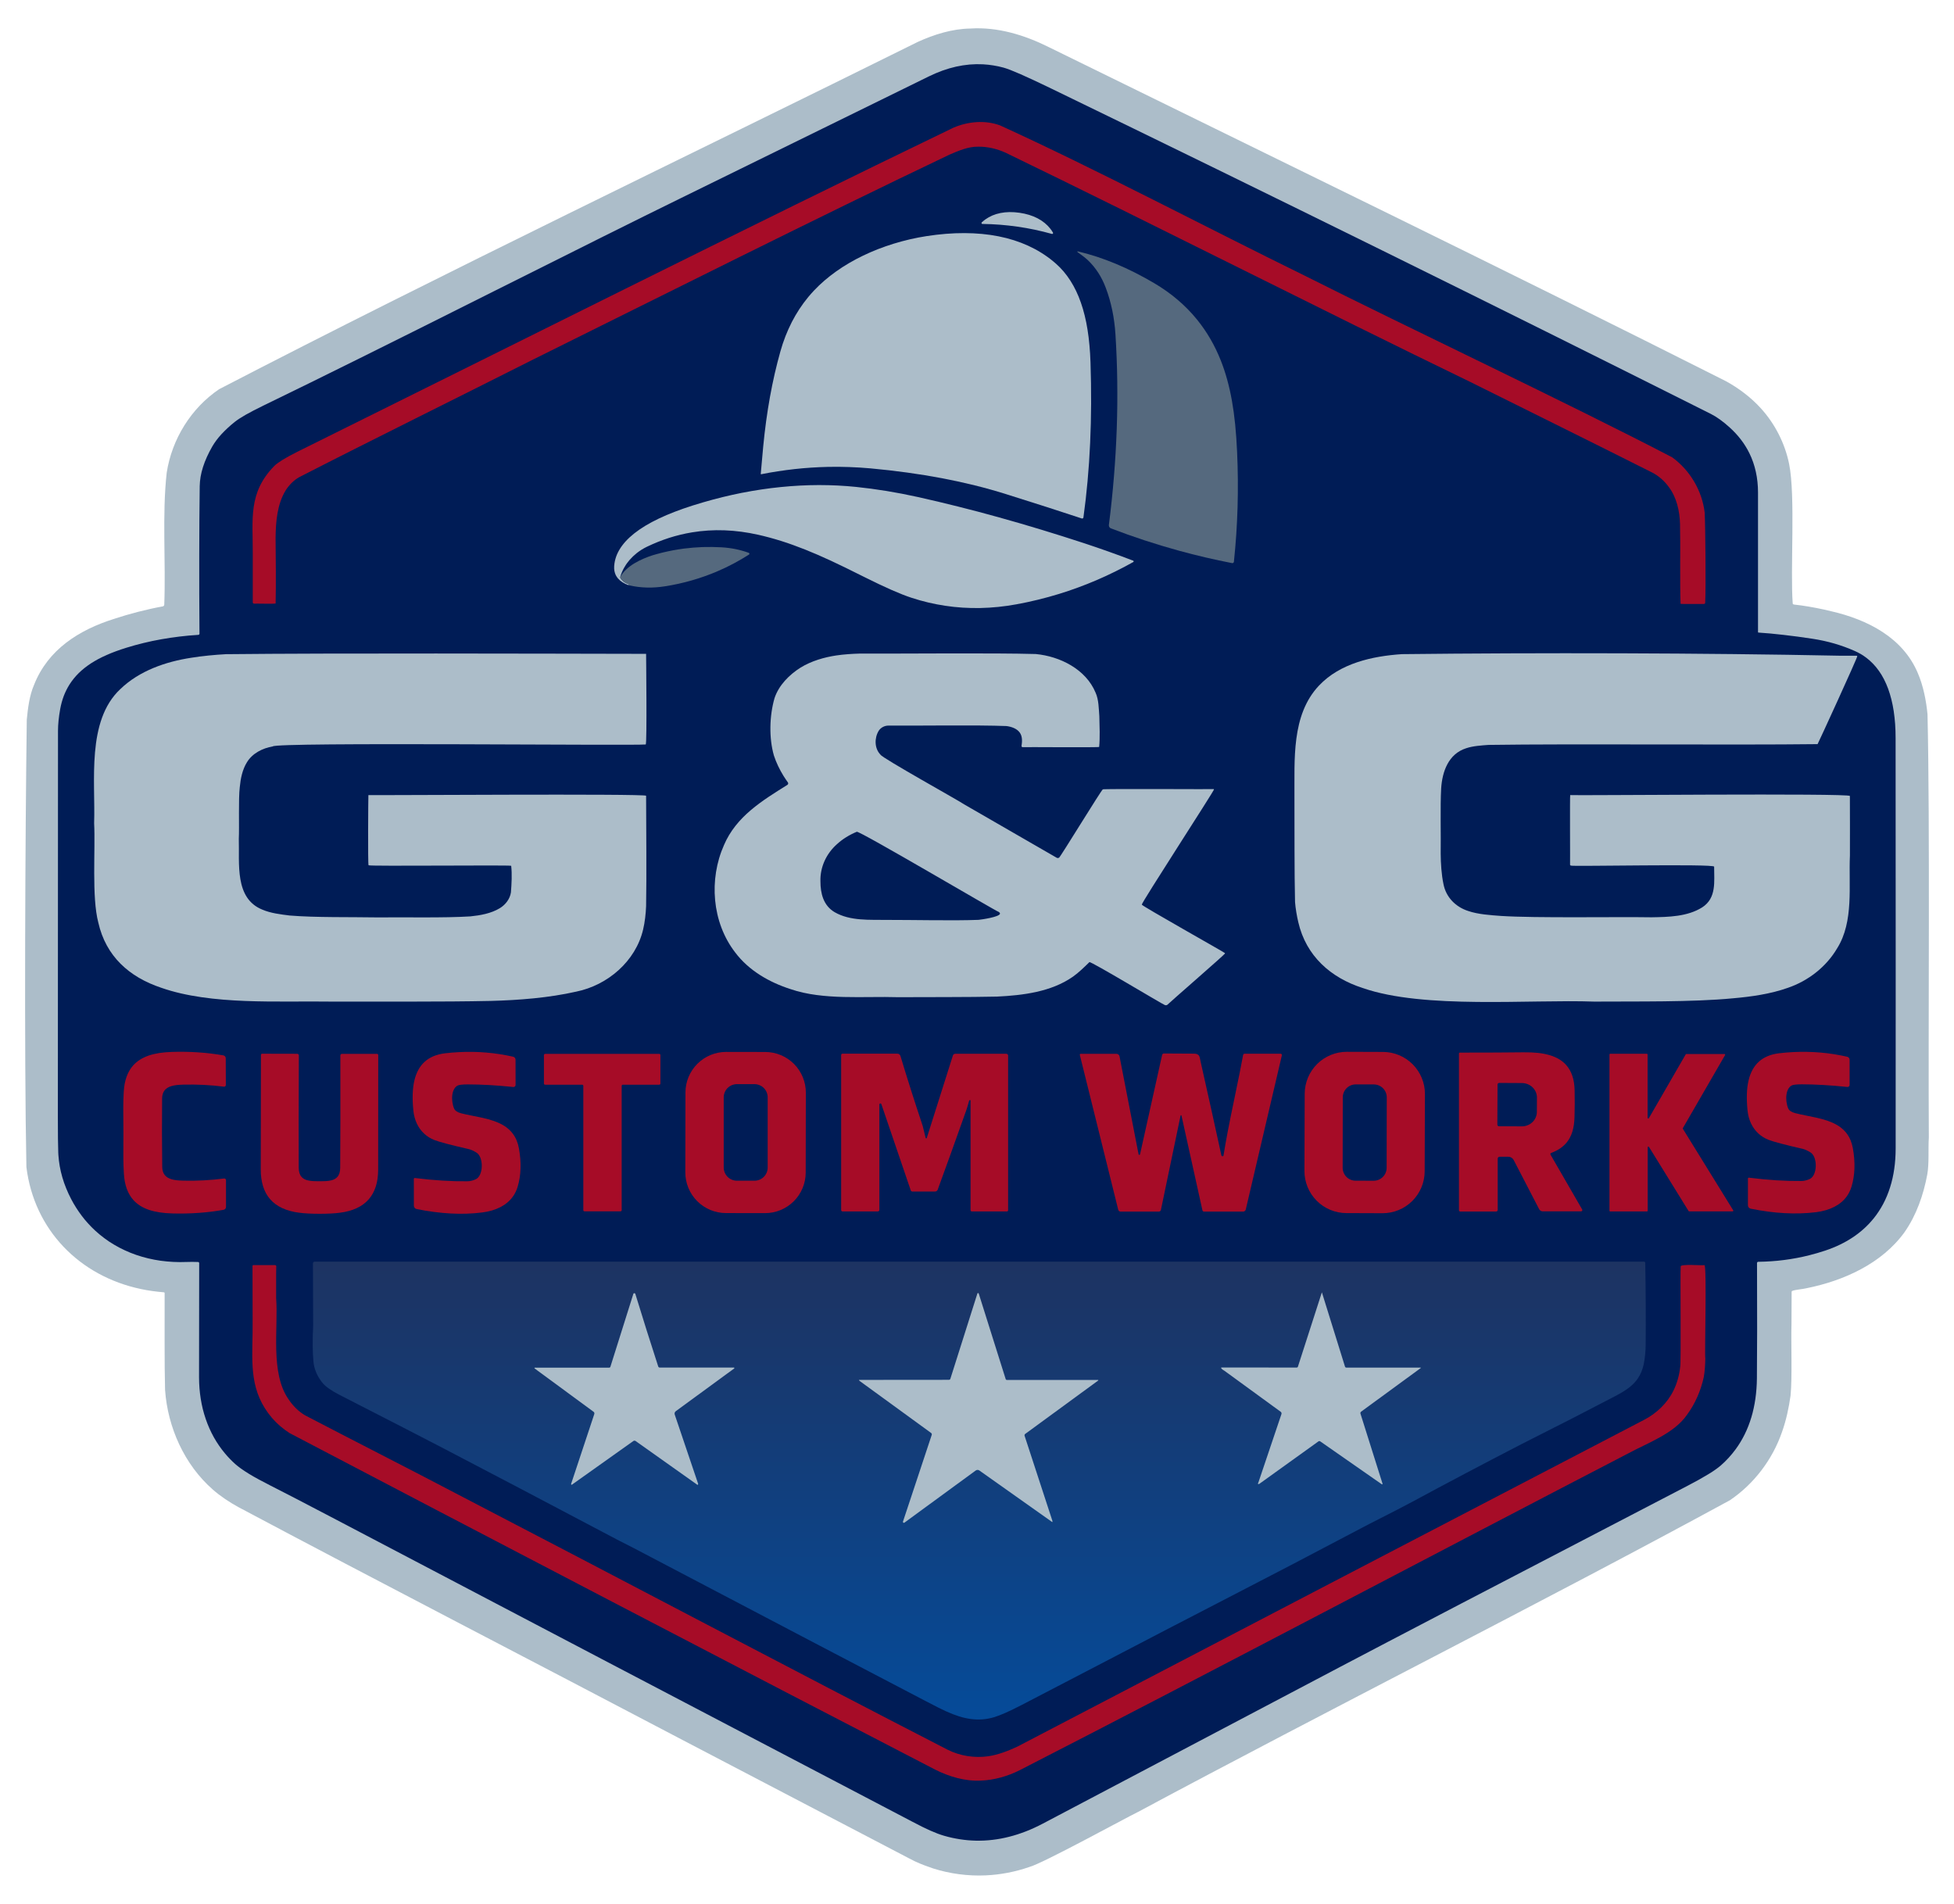 <svg viewBox="0 0 1026.374 1000" xmlns:xlink="http://www.w3.org/1999/xlink" version="1.1" xmlns="http://www.w3.org/2000/svg" id="Layer_1">
  
  <defs>
    <style>
      .st0 {
        fill: #acbdc9;
      }

      .st1 {
        fill: #55697e;
      }

      .st2 {
        fill: none;
      }

      .st3 {
        fill: #a60c27;
      }

      .st4 {
        fill: #001c56;
      }

      .st5 {
        fill: url(#linear-gradient);
      }
    </style>
    <linearGradient gradientUnits="userSpaceOnUse" y2="662.701" x2="514.365" y1="903.181" x1="514.365" id="linear-gradient">
      <stop stop-color="#054b99" offset="0"></stop>
      <stop stop-color="#1d3362" offset="1"></stop>
    </linearGradient>
  </defs>
  <polygon points="440.484 245.196 434.891 245.238 430.509 245.384 426.116 245.624 421.723 245.958 417.34 246.396 412.958 246.929 408.575 247.555 404.192 248.275 399.82 249.099 399.791 249.099 399.791 249.099 399.823 249.099 404.195 248.275 408.577 247.555 412.96 246.929 417.343 246.396 421.725 245.958 426.118 245.624 430.511 245.384 434.894 245.238 440.487 245.196 446.078 245.322 446.077 245.322 440.484 245.196" class="st2"></polygon>
  <polygon points="535.503 111.757 538.101 112.226 540.575 112.873 542.87 113.687 545.009 114.668 546.981 115.826 548.766 117.141 550.362 118.602 551.761 120.209 552.449 121.158 553.086 122.171 553.148 122.39 553.107 122.619 552.95 122.797 552.742 122.88 552.744 122.88 552.953 122.797 553.109 122.619 553.151 122.39 553.088 122.171 552.452 121.158 551.763 120.209 550.365 118.602 548.768 117.141 546.984 115.826 545.012 114.668 542.873 113.687 540.577 112.873 538.104 112.226 535.506 111.757 532.876 111.475 530.32 111.402 530.319 111.402 532.874 111.475 535.503 111.757" class="st2"></polygon>
  <polygon points="649.818 237.537 649.38 229.878 648.796 222.929 648.034 216.501 647.095 210.501 646.542 207.61 645.947 204.804 645.29 202.049 644.591 199.377 643.829 196.758 643.025 194.233 642.149 191.729 641.231 189.308 639.999 186.376 638.685 183.517 637.276 180.731 635.763 178.018 634.166 175.388 632.476 172.821 630.692 170.337 628.813 167.927 626.466 165.162 623.982 162.501 621.363 159.945 618.619 157.503 615.749 155.155 612.733 152.922 609.593 150.793 606.326 148.769 601.203 145.858 596.111 143.176 591.05 140.734 586.01 138.522 580.991 136.55 576.014 134.807 571.057 133.305 566.121 132.032 566.12 132.032 571.054 133.305 576.011 134.807 580.988 136.55 586.007 138.522 591.047 140.734 596.108 143.176 601.2 145.858 606.324 148.769 609.59 150.793 612.731 152.922 615.747 155.155 618.616 157.503 621.36 159.945 623.98 162.501 626.463 165.162 628.811 167.927 630.689 170.337 632.473 172.821 634.164 175.388 635.76 178.018 637.273 180.731 638.682 183.517 639.997 186.376 641.228 189.308 642.146 191.729 643.023 194.233 643.826 196.758 644.588 199.377 645.287 202.049 645.945 204.804 646.539 207.61 647.092 210.501 648.032 216.501 648.793 222.929 649.378 229.878 649.816 237.537 650.077 244.789 650.202 252.021 650.192 259.231 650.056 266.431 649.774 273.61 649.367 280.768 648.814 287.916 648.136 295.043 648.136 295.085 648.021 295.398 647.792 295.638 647.479 295.774 647.481 295.774 647.794 295.638 648.024 295.398 648.139 295.085 648.139 295.043 648.817 287.916 649.37 280.768 649.777 273.61 650.058 266.431 650.194 259.231 650.205 252.021 650.079 244.789 649.818 237.537" class="st2"></polygon>
  <polygon points="506.622 122.442 506.621 122.442 511.295 122.557 515.844 122.88 520.237 123.402 524.505 124.132 528.616 125.061 532.592 126.199 536.39 127.534 540.053 129.068 543.559 130.8 545.249 131.739 546.908 132.741 548.515 133.774 550.101 134.87 551.625 135.997 553.117 137.186 554.703 138.543 556.78 140.515 558.731 142.654 560.557 144.971 562.258 147.454 563.823 150.084 565.263 152.88 566.578 155.844 567.757 158.974 568.821 162.271 569.75 165.725 570.564 169.367 571.242 173.155 571.806 177.131 572.254 181.346 572.588 185.729 572.807 190.404 573.068 201.256 573.131 211.92 572.974 222.438 572.609 232.737 572.046 242.817 571.263 252.709 570.282 262.351 569.093 271.784 569.082 271.847 568.968 272.097 568.759 272.275 568.499 272.358 568.5 272.358 568.761 272.275 568.97 272.097 569.085 271.847 569.095 271.784 570.285 262.351 571.266 252.709 572.048 242.817 572.612 232.737 572.977 222.438 573.134 211.92 573.071 201.256 572.81 190.404 572.591 185.729 572.257 181.346 571.808 177.131 571.245 173.155 570.567 169.367 569.753 165.725 568.824 162.271 567.76 158.974 566.58 155.844 565.266 152.88 563.826 150.084 562.261 147.454 560.56 144.971 558.734 142.654 556.782 140.515 554.706 138.543 553.12 137.186 551.628 135.997 550.104 134.87 548.518 133.774 546.911 132.741 545.252 131.739 543.561 130.8 540.055 129.068 536.393 127.534 532.594 126.199 528.619 125.061 524.508 124.132 520.24 123.402 515.847 122.88 511.297 122.557 506.622 122.442" class="st2"></polygon>
  <polygon points="357.898 267.543 354.411 268.821 351.148 270.138 354.419 268.821 357.898 267.543" class="st2"></polygon>
  <polygon points="335.959 278.108 337.456 277.147 335.952 278.108 333.186 280.142 331.35 281.713 333.194 280.142 335.959 278.108" class="st2"></polygon>
  <polygon points="343.819 273.515 342.421 274.216 340.977 275.035 342.429 274.215 343.819 273.515" class="st2"></polygon>
  <polygon points="87.678 662.597 84.338 662.211 81.062 661.668 77.848 660.98 74.676 660.145 71.577 659.164 68.551 658.037 65.608 656.764 62.759 655.366 59.994 653.821 57.333 652.162 54.777 650.347 52.325 648.427 49.966 646.371 48.109 644.576 46.325 642.687 44.624 640.747 43.006 638.701 41.483 636.604 40.032 634.423 38.665 632.18 37.392 629.853 35.973 626.983 34.731 624.103 33.636 621.213 32.718 618.312 31.956 615.401 31.361 612.479 30.933 609.547 30.662 606.604 30.599 605.404 30.443 598.048 30.391 586.58 30.464 383.885 30.537 381.266 30.756 378.469 31.121 375.495 31.632 372.354 31.998 370.58 32.425 368.869 32.926 367.2 33.49 365.582 34.137 364.007 34.857 362.483 35.639 360.991 36.495 359.561 37.58 357.954 38.749 356.431 40.022 354.939 41.379 353.53 42.839 352.174 44.415 350.859 46.074 349.607 47.848 348.396 49.716 347.248 51.698 346.132 53.817 345.067 56.039 344.034 58.398 343.043 60.871 342.094 63.521 341.154 66.328 340.247 70.804 338.932 75.364 337.753 79.987 336.699 84.693 335.791 89.462 335.008 94.304 334.361 99.218 333.84 104.206 333.464 104.425 333.401 104.613 333.266 104.738 333.078 104.78 332.848 104.665 312.031 104.655 292.174 104.728 273.287 104.905 255.349 105.041 252.918 105.364 250.435 105.897 247.899 106.627 245.322 107.556 242.682 108.683 240 110.008 237.256 111.531 234.47 112.512 232.894 113.629 231.308 114.881 229.711 116.279 228.115 117.813 226.518 119.483 224.901 121.288 223.283 123.239 221.666 124.356 220.821 125.702 219.903 129.03 217.878 133.257 215.593 138.349 213.037 162.223 201.381 188.989 188.16 219.124 173.155 260.613 152.379 317.399 123.976 338.539 113.479 357.405 104.181 487.809 40.174 491.429 38.515 495.029 37.096 498.619 35.927 502.198 34.999 505.756 34.331 509.315 33.893 512.851 33.715 512.849 33.715 509.312 33.893 505.754 34.331 502.196 34.999 498.616 35.927 495.027 37.096 491.427 38.515 487.806 40.174 357.403 104.181 338.537 113.479 317.396 123.976 260.61 152.379 219.122 173.155 188.986 188.16 162.221 201.381 138.346 213.037 133.254 215.593 129.028 217.878 125.699 219.903 124.353 220.821 123.237 221.666 121.285 223.283 119.48 224.901 117.811 226.518 116.277 228.115 114.878 229.711 113.626 231.308 112.51 232.894 111.529 234.47 110.005 237.256 108.68 240 107.553 242.682 106.625 245.322 105.894 247.899 105.362 250.435 105.038 252.918 104.903 255.349 104.725 273.287 104.652 292.174 104.663 312.031 104.778 332.848 104.736 333.078 104.611 333.266 104.423 333.401 104.204 333.464 99.216 333.84 94.301 334.361 89.459 335.008 84.691 335.791 79.985 336.699 75.362 337.753 70.802 338.932 66.325 340.247 63.519 341.154 60.868 342.094 58.395 343.043 56.037 344.034 53.814 345.067 51.696 346.132 49.713 347.248 47.845 348.396 46.072 349.607 44.412 350.859 42.837 352.174 41.376 353.53 40.019 354.939 38.746 356.431 37.578 357.954 36.493 359.561 35.637 360.991 34.854 362.483 34.134 364.007 33.487 365.582 32.924 367.2 32.423 368.869 31.995 370.58 31.63 372.354 31.119 375.495 30.753 378.469 30.534 381.266 30.461 383.885 30.388 586.58 30.44 598.048 30.597 605.404 30.659 606.604 30.931 609.547 31.359 612.479 31.953 615.401 32.715 618.312 33.633 621.213 34.729 624.103 35.971 626.983 37.39 629.853 38.663 632.18 40.03 634.423 41.48 636.604 43.004 638.701 44.621 640.747 46.322 642.687 48.106 644.576 49.964 646.371 52.322 648.427 54.774 650.347 57.331 652.162 59.992 653.821 62.757 655.366 65.605 656.764 68.548 658.037 71.574 659.164 74.673 660.145 77.845 660.98 81.059 661.668 84.336 662.211 87.675 662.597 91.056 662.837 94.468 662.931 94.469 662.931 91.058 662.837 87.678 662.597" class="st2"></polygon>
  <polygon points="164.644 715.178 164.811 716.503 165.072 717.807 165.385 718.966 165.771 720.103 166.22 721.219 166.752 722.326 167.347 723.421 168.025 724.485 168.766 725.55 169.58 726.583 170.196 727.251 170.957 727.971 171.875 728.712 172.919 729.473 175.402 731.07 178.293 732.656 211.736 749.8 232.209 760.381 272.842 781.658 324.244 808.746 332.8 813.108 427.955 863.038 486.045 893.414 487.495 894.165 492.942 896.972 496.887 898.861 500.466 900.374 503.732 901.522 505.37 902.002 506.956 902.388 508.532 902.701 510.066 902.941 511.568 903.097 513.092 903.181 514.584 903.181 516.087 903.108 517.579 902.951 519.092 902.711 520.594 902.398 522.108 901.991 524.862 901.041 528.222 899.654 532.188 897.796 536.758 895.501 581.972 871.981 612.869 855.88 637.412 843.181 678.337 821.957 719.147 800.524 733.286 793.313 741.665 788.92 755.512 781.48 769.662 773.967 784.124 766.371 798.9 758.701 802.813 756.708 825.874 745.011 848.183 733.449 850.562 732.165 852.503 731.028 854.204 729.932 855.717 728.837 857.053 727.72 858.253 726.572 859.327 725.352 860.277 724.089 861.268 722.461 862.103 720.719 862.792 718.84 863.366 716.764 863.804 714.197 864.127 711.599 864.336 708.969 864.42 706.308 864.472 695.769 864.451 685.084 864.357 674.263 864.19 663.307 864.138 663.077 864.002 662.879 863.804 662.743 863.574 662.701 165.291 662.701 164.947 662.774 164.644 662.962 164.456 663.254 164.383 663.599 164.488 696.458 164.289 701.905 164.258 706.84 164.373 711.265 164.644 715.178" class="st2"></polygon>
  <polygon points="380.965 287.635 382.801 287.843 384.617 288.104 386.411 288.438 388.175 288.835 389.907 289.294 391.618 289.805 393.298 290.389 393.497 290.525 393.622 290.734 393.632 290.974 393.528 291.193 393.403 291.308 389.396 293.749 385.316 296.024 381.163 298.121 376.926 300.031 373.639 301.388 370.3 302.629 366.919 303.777 363.497 304.821 360.032 305.76 356.526 306.595 352.968 307.325 349.368 307.951 346.916 308.285 344.495 308.504 342.106 308.619 342.108 308.619 344.498 308.504 346.918 308.285 349.371 307.951 352.971 307.325 356.529 306.595 360.035 305.76 363.499 304.821 366.922 303.777 370.303 302.629 373.642 301.388 376.929 300.031 381.165 298.121 385.318 296.024 389.398 293.749 393.405 291.308 393.531 291.193 393.635 290.974 393.624 290.734 393.499 290.525 393.301 290.389 391.621 289.805 389.91 289.294 388.178 288.835 386.414 288.438 384.619 288.104 382.804 287.843 380.967 287.635 379.099 287.488 374.091 287.311 374.089 287.311 379.097 287.488 380.965 287.635" class="st2"></polygon>
  <polygon points="508.417 966.603 506.341 966.384 504.264 966.102 502.188 965.747 500.111 965.33 498.035 964.84 495.969 964.276 494.278 963.754 492.515 963.128 488.685 961.553 484.449 959.56 478.908 956.711 319.684 873.306 175.601 797.706 155.222 787.063 142.147 780.353 135.928 777.098 133.204 775.584 130.752 774.134 128.571 772.746 126.641 771.431 124.982 770.19 123.584 769.021 122.154 767.696 120.787 766.329 119.451 764.899 118.178 763.428 116.561 761.414 115.058 759.327 113.639 757.167 112.324 754.945 111.104 752.628 109.987 750.259 108.964 747.818 108.057 745.324 107.243 742.767 106.533 740.169 105.938 737.498 105.448 734.795 105.062 732.04 104.78 729.244 104.613 726.405 104.551 723.546 104.624 663.484 104.582 663.254 104.457 663.067 104.269 662.931 104.05 662.879 100.919 662.816 100.918 662.816 104.047 662.879 104.266 662.931 104.454 663.067 104.579 663.254 104.621 663.484 104.548 723.546 104.611 726.405 104.778 729.244 105.059 732.04 105.445 734.795 105.936 737.498 106.531 740.169 107.24 742.767 108.054 745.324 108.962 747.818 109.984 750.259 111.101 752.628 112.322 754.945 113.637 757.167 115.056 759.327 116.558 761.414 118.176 763.428 119.449 764.899 120.784 766.329 122.151 767.696 123.581 769.021 124.979 770.19 126.638 771.431 128.569 772.746 130.75 774.134 133.202 775.584 135.925 777.098 142.144 780.353 155.219 787.063 175.598 797.706 319.681 873.306 478.905 956.711 484.446 959.56 488.683 961.553 492.512 963.128 494.276 963.754 495.966 964.276 498.032 964.84 500.109 965.33 502.185 965.747 504.262 966.102 506.338 966.384 508.415 966.603 510.491 966.749 512.568 966.833 512.57 966.833 510.494 966.749 508.417 966.603" class="st2"></polygon>
  <polygon points="882.566 316.967 882.591 317.006 882.539 316.825 882.566 316.967" class="st2"></polygon>
  <polygon points="882.66 317.113 882.717 317.15 882.61 317.035 882.66 317.113" class="st2"></polygon>
  <polygon points="882.806 317.207 882.961 317.236 882.786 317.194 882.806 317.207" class="st2"></polygon>
  <polygon points="517.767 935.111 520.323 934.798 522.88 934.339 525.436 933.734 527.982 932.982 530.518 932.074 533.054 931.031 535.589 929.831 546.796 924.134 562.313 916.151 606.264 893.32 755.877 815.299 799.213 792.645 821.575 780.896 832.322 775.23 843.623 769.365 855.467 763.303 867.853 757.042 871.484 755.153 874.552 753.432 877.067 751.866 879.028 750.458 880.343 749.372 881.595 748.245 882.816 747.035 883.974 745.783 885.112 744.447 886.176 743.07 887.22 741.609 888.19 740.117 889.14 738.541 890.027 736.924 890.872 735.233 891.654 733.512 892.395 731.727 893.084 729.87 893.72 727.992 894.305 726.04 894.931 723.369 895.38 720.385 895.661 717.077 895.755 713.466 895.745 664.987 895.713 664.809 895.609 664.663 895.463 664.559 895.286 664.527 883.849 664.527 883.421 664.611 883.067 664.851 882.827 665.206 882.743 665.634 882.785 713.352 882.733 715.689 882.555 717.974 882.263 720.197 881.856 722.357 881.324 724.454 880.677 726.499 879.915 728.482 879.028 730.402 878.35 731.696 877.609 732.959 875.971 735.4 874.103 737.727 872.006 739.939 870.962 740.889 869.783 741.838 868.447 742.819 866.955 743.8 863.554 745.814 858.806 748.318 857.293 749.101 659.147 852.269 630.149 867.431 538.031 915.619 534.473 917.393 531.071 918.927 527.826 920.21 524.727 921.243 521.868 921.994 518.977 922.506 517.214 922.704 515.429 922.819 513.635 922.84 511.829 922.788 510.003 922.641 508.177 922.412 506.341 922.099 504.483 921.692 503.294 921.337 501.77 920.784 497.763 919.062 492.473 916.516 485.878 913.146 437.137 887.643 406.637 871.626 328.637 830.993 279.291 805.23 240.797 785.122 212.321 770.305 186.453 756.948 162.745 744.812 160.22 743.404 157.987 741.912 156.985 741.129 156.046 740.325 155.19 739.501 154.397 738.656 152.926 736.872 151.622 735.077 150.443 733.219 149.42 731.331 148.387 729.066 147.51 726.687 146.79 724.162 146.216 721.48 145.778 718.6 145.476 715.48 145.277 712.026 145.194 708.051 145.048 681.766 145.058 672.249 145.121 665.153 145.079 664.913 144.943 664.705 144.745 664.569 144.495 664.517 133.069 664.517 132.891 664.559 132.735 664.653 132.63 664.809 132.599 664.997 132.714 690.176 132.672 700.298 132.557 708.771 132.557 714.76 132.641 717.442 132.787 719.905 133.006 722.169 133.277 724.214 133.601 726.061 133.997 727.689 134.738 730.131 135.584 732.489 136.533 734.753 137.587 736.924 138.745 739.011 139.997 741.014 141.364 742.924 142.836 744.739 144.182 746.242 145.611 747.672 147.114 749.038 148.69 750.332 150.349 751.564 152.081 752.732 153.896 753.838 155.785 754.872 320.863 840.843 480.577 924.207 487.944 927.942 491.179 929.487 494.111 930.822 496.741 931.949 499.068 932.857 501.102 933.546 502.835 934.026 505.934 934.652 509.033 935.069 512.111 935.278 515.2 935.278 517.767 935.111" class="st2"></polygon>
  <polygon points="512.046 77.124 510.262 77.301 508.936 77.531 507.371 77.938 505.576 78.501 503.542 79.242 501.267 80.139 498.763 81.214 493.034 83.865 472.227 93.924 449.27 105.11 396.878 130.852 335.939 161.019 279.414 189.151 227.302 215.259 179.595 239.343 173.699 242.223 164.026 246.97 160.363 248.88 157.181 250.633 156.012 251.353 154.917 252.136 153.591 253.263 152.339 254.525 151.202 255.892 150.158 257.395 149.209 259.012 148.353 260.755 147.591 262.643 146.923 264.657 146.35 266.786 145.859 269.029 145.473 271.44 145.16 273.965 144.941 276.657 144.805 279.506 144.753 282.542 144.784 285.892 144.899 299.008 144.868 316.768 144.774 316.988 144.555 317.081 144.557 317.081 144.776 316.988 144.87 316.768 144.902 299.008 144.787 285.892 144.756 282.542 144.808 279.506 144.943 276.657 145.163 273.965 145.476 271.44 145.862 269.029 146.352 266.786 146.926 264.657 147.594 262.643 148.356 260.755 149.211 259.012 150.161 257.395 151.204 255.892 152.342 254.525 153.594 253.263 154.919 252.136 156.015 251.353 157.183 250.633 160.366 248.88 164.029 246.97 173.702 242.223 179.597 239.343 227.305 215.259 279.416 189.151 335.941 161.019 396.88 130.852 449.273 105.11 472.229 93.924 493.036 83.865 498.765 81.214 501.269 80.139 503.544 79.242 505.579 78.501 507.374 77.938 508.939 77.531 510.264 77.301 512.048 77.124 513.832 77.051 513.83 77.051 512.046 77.124" class="st2"></polygon>
  <polygon points="518.547 64.268 520.216 64.487 521.698 64.78 523.409 65.26 525.361 65.896 527.552 66.72 529.973 67.712 532.634 68.891 538.655 71.75 597.465 100.894 627.392 115.805 656.505 130.425 685.054 144.668 713.061 158.525 740.515 172.018 841.461 221.416 867.474 234.438 874.977 238.289 877.179 239.499 878.348 240.219 879.975 241.492 881.53 242.807 883.001 244.174 884.389 245.593 885.704 247.064 886.946 248.577 888.104 250.142 889.179 251.76 890.233 253.502 891.193 255.308 892.069 257.165 892.852 259.075 893.551 261.036 894.177 263.05 894.699 265.127 895.147 267.255 895.419 269.269 895.617 271.941 895.732 275.28 895.763 279.276 895.742 316.487 895.68 316.779 895.523 317.019 895.273 317.186 894.98 317.238 894.983 317.238 895.275 317.186 895.526 317.019 895.682 316.779 895.745 316.487 895.766 279.276 895.734 275.28 895.62 271.941 895.421 269.269 895.15 267.255 894.701 265.127 894.18 263.05 893.553 261.036 892.854 259.075 892.072 257.165 891.195 255.308 890.235 253.502 889.181 251.76 888.106 250.143 886.948 248.577 885.707 247.064 884.392 245.593 883.004 244.174 881.533 242.807 879.978 241.492 878.35 240.219 877.181 239.499 874.98 238.289 867.477 234.438 841.463 221.416 740.517 172.018 713.064 158.525 685.057 144.668 656.507 130.425 627.394 115.806 597.467 100.894 538.657 71.75 532.636 68.891 529.975 67.712 527.555 66.72 525.363 65.896 523.412 65.26 521.701 64.78 520.219 64.487 518.549 64.268 516.89 64.143 515.231 64.091 515.231 64.091 516.888 64.143 518.547 64.268" class="st2"></polygon>
  <polygon points="444.836 255.318 449.625 255.746 457.639 256.696 465.737 257.896 473.907 259.356 482.161 261.068 492.616 263.468 503.208 266.055 513.935 268.81 524.787 271.763 535.764 274.883 546.888 278.191 558.136 281.676 569.51 285.339 575.844 287.468 582.241 289.701 588.7 292.038 595.221 294.49 595.378 294.595 595.461 294.761 595.461 294.949 595.378 295.116 595.274 295.2 590.536 297.777 585.757 300.208 580.936 302.514 576.074 304.685 571.169 306.709 566.223 308.598 561.235 310.361 556.206 311.979 550.707 313.575 545.155 315.015 539.552 316.299 533.896 317.415 529.107 318.198 524.338 318.782 519.601 319.168 514.905 319.367 514.908 319.367 519.603 319.168 524.341 318.782 529.109 318.198 533.899 317.415 539.554 316.299 545.158 315.015 550.709 313.575 556.208 311.979 561.238 310.361 566.226 308.598 571.172 306.709 576.076 304.685 580.939 302.515 585.76 300.208 590.539 297.777 595.276 295.2 595.38 295.116 595.464 294.949 595.464 294.762 595.38 294.595 595.224 294.49 588.702 292.038 582.243 289.701 575.847 287.468 569.513 285.339 558.139 281.676 546.89 278.191 535.767 274.883 524.789 271.763 513.937 268.81 503.21 266.056 492.619 263.468 482.163 261.068 473.909 259.356 465.739 257.896 457.642 256.696 449.628 255.746 444.838 255.318 439.965 255.016 435.103 254.838 435.101 254.838 439.963 255.016 444.836 255.318" class="st2"></polygon>
  <path d="M371.918,278.661l-4.257.376-4.226.595-3.016.553-2.995.668-2.974.772-2.963.887-2.943,1.002-2.922,1.106-2.901,1.221-2.89,1.325-1.44.741-1.388.814-1.325.887-1.273.95-1.983,1.743-1.826,1.93-1.244,1.586h0s-.02.026-.049.066l1.296-1.652,1.826-1.93,1.983-1.743,1.273-.95,1.325-.887,1.388-.814,1.44-.741,2.89-1.325,2.901-1.221,2.922-1.106,2.943-1.002,2.963-.887,2.974-.772,2.995-.668,3.016-.553,4.226-.595,4.257-.376,4.288-.167h-.002l-4.289.167Z" class="st2"></path>
  <path d="M1013.157,597.463c-.404,5.851.226,13.648-.825,19.45-1.982,10.668-5.692,21.372-11.947,30.313-11.943,16.531-31.94,25.488-51.464,29.426-1.985.527-5.888.716-7.638,1.46 0.0 0-.146.24-.146.24,0,0-.052.282-.052.282,0,0-.073,16.821-.073,16.821-.308,9.422.459,28.213-.491,37.607-.877,6.377-2.337,13.088-4.508,19.158-4.989,14.444-14.7,27.246-27.37,35.812-98.965,53.833-211.341,110.316-310.746,163.639-7.178,3.509-50.092,27.067-57.204,28.976-7.31,2.546-15.201,4.074-22.936,4.414-9.255.416-18.748-.826-27.579-3.631-2.757-.949-6.001-2.085-8.64-3.329-1.056-.354-2.913-1.493-3.924-1.92 0-0-120.928-63.193-120.928-63.193-72.043-37.9-159.936-83.304-231.557-121.409-4.421-2.419-9.5-5.762-13.284-9.12-14.978-13.08-23.752-32.702-25.138-52.403-.392-13.749-.177-36.896-.229-50.943-0.0 0-.105-.167-.105-.167,0,0-.157-.104-.157-.104,0,0-.188-.052-.188-.052-3.756-.301-8.347-.9-12.042-1.722-32.157-6.767-56.062-31.017-60.114-64.059-1.205-59.258-.617-175.012.195-234.99.583-6.047,1.38-12.659,3.822-18.292,7.377-18.659,23.677-28.891,42.114-34.685,7.862-2.622,17.351-5.059,25.502-6.532-0-0.0.302-.115.302-.115,0,0,.25-.209.25-.209,0,0,.167-.282.167-.282,0,0,.063-.323.063-.323.869-22.194-1.2-47.224,1.283-69.308,2.724-17.581,12.781-33.894,27.569-43.868,117.552-60.961,248.074-123.437,366.895-182.37,8.592-3.928,18.185-6.929,27.705-7.052,14.238-.929,28.387,3.399,41.019,9.694,113.699,55.835,243.199,118.719,355.846,175.554,6.696,3.663,13.082,8.487,18.23,14.139,7.441,8.129,12.685,18.391,14.911,29.186,3.449,16.867.549,56.086,1.93,73.617 0-0.0.324.261.324.261,0,0,.397.115.397.115,0,0,3.892.48,3.892.48,4.909.708,10.832,1.822,15.652,3.047,18.869,4.346,37.607,13.758,45.464,32.557,2.869,6.718,4.367,14.362,5.061,21.61,1.329,57.629.339,165.069.689,222.218Z" class="st0"></path>
  <polygon points="995.751 508.82 995.731 603.275 995.678 606.02 995.543 608.712 995.313 611.352 994.99 613.94 994.583 616.455 994.082 618.917 993.487 621.317 992.798 623.665 992.026 625.94 991.171 628.141 990.221 630.291 989.177 632.378 988.051 634.381 986.84 636.322 985.536 638.211 984.138 640.027 982.958 641.414 981.738 642.771 980.444 644.075 979.098 645.348 977.71 646.559 976.259 647.727 974.757 648.854 973.192 649.94 971.595 650.962 969.936 651.943 968.225 652.872 966.451 653.769 964.645 654.604 962.778 655.397 960.858 656.138 958.875 656.837 954.659 658.162 950.402 659.32 947.125 660.093 943.828 660.771 940.51 661.345 937.171 661.825 933.8 662.211 930.409 662.493 926.986 662.68 923.543 662.774 923.303 662.827 923.094 662.962 922.959 663.171 922.906 663.411 922.969 698.764 922.844 724.058 922.771 726.792 922.614 729.484 922.374 732.113 922.051 734.712 921.644 737.216 921.153 739.689 920.59 742.099 919.932 744.458 919.192 746.753 918.367 748.997 917.47 751.178 916.468 753.317 915.404 755.372 914.256 757.376 913.025 759.317 911.71 761.205 909.957 763.459 908.068 765.651 906.065 767.727 903.915 769.72 902.663 770.743 901.15 771.859 899.376 773.07 897.331 774.353 892.426 777.202 886.468 780.405 767.742 842.179 729.081 862.37 704.215 875.414 547.714 957.9 545.502 959.027 543.301 960.071 541.099 961.052 538.887 961.949 536.685 962.763 534.494 963.514 532.292 964.182 530.09 964.777 527.899 965.299 525.708 965.747 523.516 966.113 521.325 966.405 519.134 966.624 516.942 966.77 514.762 966.833 512.57 966.833 510.494 966.749 508.417 966.603 506.341 966.384 504.264 966.102 502.188 965.747 500.111 965.33 498.035 964.84 495.969 964.276 494.278 963.754 492.515 963.128 488.685 961.553 484.449 959.56 478.908 956.711 319.684 873.306 175.601 797.706 155.222 787.063 142.147 780.353 135.928 777.098 133.204 775.584 130.752 774.134 128.571 772.746 126.641 771.431 124.982 770.19 123.584 769.021 122.154 767.696 120.787 766.329 119.451 764.899 118.178 763.428 116.561 761.414 115.058 759.327 113.639 757.167 112.324 754.945 111.104 752.628 109.987 750.259 108.964 747.818 108.057 745.324 107.243 742.767 106.533 740.169 105.938 737.498 105.448 734.795 105.062 732.04 104.78 729.244 104.613 726.405 104.551 723.546 104.624 663.484 104.582 663.254 104.457 663.067 104.269 662.931 104.05 662.879 100.919 662.816 97.924 662.868 94.47 662.931 91.058 662.837 87.678 662.597 84.338 662.211 81.062 661.668 77.848 660.98 74.676 660.145 71.577 659.164 68.551 658.037 65.608 656.764 62.759 655.366 59.994 653.821 57.333 652.162 54.777 650.347 52.325 648.427 49.966 646.371 48.109 644.576 46.325 642.687 44.624 640.747 43.006 638.701 41.483 636.604 40.032 634.423 38.665 632.18 37.392 629.853 35.973 626.983 34.731 624.103 33.636 621.213 32.718 618.312 31.956 615.401 31.361 612.479 30.933 609.547 30.662 606.604 30.599 605.404 30.443 598.048 30.391 586.58 30.464 383.885 30.537 381.266 30.756 378.469 31.121 375.495 31.632 372.354 31.998 370.58 32.425 368.869 32.926 367.2 33.49 365.582 34.137 364.007 34.857 362.483 35.639 360.991 36.495 359.561 37.58 357.954 38.749 356.431 40.022 354.939 41.379 353.53 42.839 352.174 44.415 350.859 46.074 349.607 47.848 348.396 49.716 347.248 51.698 346.132 53.817 345.067 56.039 344.034 58.398 343.043 60.871 342.094 63.521 341.154 66.328 340.247 70.804 338.932 75.364 337.753 79.987 336.699 84.693 335.791 89.462 335.008 94.304 334.361 99.218 333.84 104.206 333.464 104.425 333.401 104.613 333.266 104.738 333.078 104.78 332.848 104.665 312.031 104.655 292.174 104.728 273.287 104.905 255.349 105.041 252.918 105.364 250.435 105.897 247.899 106.627 245.322 107.556 242.682 108.683 240 110.008 237.256 111.531 234.47 112.512 232.894 113.629 231.308 114.881 229.711 116.279 228.115 117.813 226.518 119.483 224.901 121.288 223.283 123.239 221.666 124.356 220.821 125.702 219.903 129.03 217.878 133.257 215.593 138.349 213.037 162.223 201.381 188.989 188.16 219.124 173.155 260.613 152.379 317.399 123.976 338.539 113.479 357.405 104.181 487.809 40.174 491.429 38.515 495.029 37.096 498.619 35.927 502.198 34.999 505.756 34.331 509.315 33.893 512.852 33.715 516.368 33.778 519.071 33.997 521.774 34.362 524.455 34.863 527.137 35.521 528.723 36.021 530.758 36.762 536.132 39.006 543.28 42.261 552.191 46.508 595.819 67.712 639.352 88.957 682.792 110.254 726.138 131.593 769.401 152.974 812.559 174.397 855.634 195.871 898.604 217.388 900.973 218.713 903.425 220.351 905.971 222.303 908.6 224.577 910.207 226.101 911.731 227.676 913.15 229.283 914.486 230.953 915.727 232.654 916.875 234.407 917.929 236.202 918.889 238.049 919.953 240.386 920.872 242.786 921.644 245.259 922.28 247.805 922.781 250.414 923.136 253.096 923.355 255.85 923.428 258.668 923.428 332.034 923.491 332.191 923.647 332.264 930.023 332.765 936.879 333.485 944.225 334.393 952.072 335.52 954.993 336.01 957.884 336.594 960.722 337.262 963.529 338.024 966.284 338.88 969.007 339.819 971.689 340.852 974.329 341.968 975.894 342.72 977.386 343.534 978.826 344.441 980.193 345.401 982.051 346.914 983.804 348.594 985.421 350.4 986.924 352.372 988.311 354.48 989.584 356.754 990.732 359.186 991.776 361.763 992.684 364.486 993.477 367.346 994.155 370.372 994.708 373.523 995.136 376.841 995.449 380.264 995.637 383.853 995.699 387.537 995.751 508.82" class="st4"></polygon>
  <g>
    <path d="M339.372,417.975c-.386-1.163-145.141-.161-145.867-.344-.066.602-.332,36.34.083,36.866.551.593,74.31-.202,74.922.272.508,4.363.207,9.55-.135,13.951-.506,3.478-2.877,6.514-5.833,8.316-4.591,2.783-10.236,3.773-15.506,4.31-13.853.867-34.864.371-48.793.532-13.613-.243-32.575.13-46.08-.992-4.641-.569-10.004-1.209-14.327-3.078-14.749-5.907-11.988-24.333-12.396-37.21.307-6.298-.251-20.998.501-27.099.426-4.491,1.356-9.241,3.777-13.117,2.862-4.727,8.236-7.4,13.544-8.316,1.278-2.347,189.297-.336,195.925-1.024.717-.42.184-46.984.186-47.602-57.202-.104-163.329-.437-220.716.177-5.702.303-12.498.953-18.136,1.869-13.505,2.062-27.326,6.837-37.325,16.476-17.854,16.701-13.017,48.487-13.753,70.435.721,13.892-1.331,38.853,2.202,52.215,3.99,17.667,16.232,28.616,33.026,34.215,26.34,9.239,61.685,6.843,89.332,7.273,25.439-.07,58.437.199,83.739-.355,14.783-.388,30.507-1.607,44.953-4.883,16.483-3.358,31.182-15.943,35.102-32.577.915-3.779,1.425-8.397,1.576-12.282.302-15.183.043-42.743 0-58.028Z" class="st0"></path>
    <path d="M643.315,500.556c-.315-.413-43.568-24.707-43.564-25.387-.321-.817,37.993-59.746,37.93-60.533l-.146-.136c-.597.102-57.75-.256-58.266.125-.891.526-22.109,35.256-22.947,35.865-.372.209-.849.282-1.242.073 0.0 0-48.709-28.101-48.709-28.101-1.917-1.467-43.3-24.431-43.877-26.065-3.213-3.256-3.248-8.748-.951-12.523,1.102-1.73,3.135-2.769,5.176-2.744,15.089.126,46.666-.385,61.972.239,2.57.349,5.485,1.281,7.023,3.517,1.411,2.068,1.21,4.73.845,7.075.055.267.346.501.616.501.292-.123,39.969.237,40.174-.125.487-4.748.214-11.353.094-16.153-.297-3.813-.313-8.758-1.952-12.313-5.086-12.338-18.715-19.134-31.46-20.338-22.222-.637-69.818-.128-92.483-.23-3.856.107-8.458.398-12.271.982-6.44.967-13.088,2.916-18.678,6.323-6.012,3.78-11.529,9.296-13.784,16.163-2.648,9.222-2.966,20.868-.293,30.115,1.186,3.642,2.994,7.379,5.009,10.633.564.897,1.702,2.624,2.327,3.475.302.42.143.984-.251,1.263-13.253,8.28-26.856,16.561-33.297,31.576-8.049,18.041-6.358,40.602,5.833,56.41,7.138,9.527,17.975,15.757,29.176,19.325,17.221,5.904,38.45,3.652,56.4,4.216,14.177-.069,37.836.015,52.017-.313,13.585-.664,28.428-2.468,39.84-10.455,3.045-2.143,6.004-5.063,8.661-7.649.674-.584,38.959,22.49,39.559,22.508.383.203,1.097.212,1.439-.146.063-.251,30.343-26.562,30.24-26.911-.02-.033-.113-.254-.157-.261ZM576.47,390.187c.005.021-.014.097-.019.118l.019-.118ZM576.395,390.56c-.001.051-.043.132-.078.168l.078-.168ZM575.809,391.205c-.018.018-.063.034-.089.035l.089-.035ZM525.225,480.031c-.558,1.635-9.351,2.942-11.228,3.131-12.359.522-35.418.001-47.927.031-9.156-.147-19.468.692-27.683-4.07-5.883-3.479-7.441-9.808-7.44-16.226-.216-7.412,3.102-14.524,8.619-19.419,2.986-2.773,6.712-5.033,10.476-6.574,1.091-.792,73.551,42.001,74.517,42.073-.002-0.0.509.386.509.386.107.164.253.452.157.668Z" class="st0"></path>
    <path d="M756.991,414.25c.536-8.949,3.826-18.268,13.138-21.224,3.543-1.209,8-1.476,11.718-1.753,45.057-.66,127.932.143,172.873-.407.412-.648,20.952-45.405,20.849-46.184-.033-.178-.284-.232-.418-.261-0.0 0-8.755 0-8.755 0-71.133-1.452-158.603-1.628-230.024-.825-15.545,1.038-32.47,4.785-43.555,16.519-14.635,15.503-12.73,39.071-12.887,58.821.054,14.185-.054,40.614.313,54.887.252,3.185.959,7.497,1.722,10.602,4.091,17.703,16.983,29.163,33.913,34.57,32.104,11.18,87.71,5.88,121.513,7.107,21.595-.15,51.606.328,72.897-1.734,9.614-.835,19.725-2.265,28.852-5.509,10.658-3.645,20.134-11,25.857-20.755,8.856-14.054,5.984-32.953,6.71-48.751.025-7.751.029-23.473-.021-31.252-.052-1.567-146.218-.155-146.9-.48-.246.029.002,36.452-.084,36.563.015.274.24.467.501.49.551.533,75.268-1.023,75.181.541-.015,7.848,1.326,16.454-6.249,21.372-7.791,4.909-17.665,5.071-26.598,5.228-18.463-.31-60.979.486-79.096-.71-5.439-.396-12.055-.811-17.238-2.598-6.569-2.102-11.644-7.198-12.981-14.066-1.062-4.947-1.44-11.003-1.471-16.059.153-9.124-.275-25.107.24-34.132ZM826.549,420.145c.005-.035.016-.227.038-.253l-.038.253ZM826.679,419.66c.009-.028.034-.086.057-.104l-.057.104ZM826.829,419.448c.05-.078.18-.189.267-.223l-.267.223ZM827.183,419.176c.04-.052.379-.092.441-.105l-.441.105Z" class="st0"></path>
  </g>
  <g>
    <polygon points="440.484 245.196 434.891 245.238 430.509 245.384 426.116 245.624 421.723 245.958 417.34 246.396 412.958 246.929 408.575 247.555 404.192 248.275 399.82 249.099 399.791 249.099 399.791 249.099 399.823 249.099 404.195 248.275 408.577 247.555 412.96 246.929 417.343 246.396 421.725 245.958 426.118 245.624 430.511 245.384 434.894 245.238 440.487 245.196 446.078 245.322 446.077 245.322 440.484 245.196" class="st2"></polygon>
    <polygon points="649.818 237.537 649.38 229.878 648.796 222.929 648.034 216.501 647.095 210.501 646.542 207.61 645.947 204.804 645.29 202.049 644.591 199.377 643.829 196.758 643.025 194.233 642.149 191.729 641.231 189.308 639.999 186.376 638.685 183.517 637.276 180.731 635.763 178.018 634.166 175.388 632.476 172.821 630.692 170.337 628.813 167.927 626.466 165.162 623.982 162.501 621.363 159.945 618.619 157.503 615.749 155.155 612.733 152.922 609.593 150.793 606.326 148.769 601.203 145.858 596.111 143.176 591.05 140.734 586.01 138.522 580.991 136.55 576.014 134.807 571.057 133.305 566.121 132.032 566.12 132.032 571.054 133.305 576.011 134.807 580.988 136.55 586.007 138.522 591.047 140.734 596.108 143.176 601.2 145.858 606.324 148.769 609.59 150.793 612.731 152.922 615.747 155.155 618.616 157.503 621.36 159.945 623.98 162.501 626.463 165.162 628.811 167.927 630.689 170.337 632.473 172.821 634.164 175.388 635.76 178.018 637.273 180.731 638.682 183.517 639.997 186.376 641.228 189.308 642.146 191.729 643.023 194.233 643.826 196.758 644.588 199.377 645.287 202.049 645.945 204.804 646.539 207.61 647.092 210.501 648.032 216.501 648.793 222.929 649.378 229.878 649.816 237.537 650.077 244.789 650.202 252.021 650.192 259.231 650.056 266.431 649.774 273.61 649.367 280.768 648.814 287.916 648.136 295.043 648.136 295.085 648.021 295.398 647.792 295.638 647.479 295.774 647.481 295.774 647.794 295.638 648.024 295.398 648.139 295.085 648.139 295.043 648.817 287.916 649.37 280.768 649.777 273.61 650.058 266.431 650.194 259.231 650.205 252.021 650.079 244.789 649.818 237.537" class="st2"></polygon>
    <polygon points="506.622 122.442 506.621 122.442 511.295 122.557 515.844 122.88 520.237 123.402 524.505 124.132 528.616 125.061 532.592 126.199 536.39 127.534 540.053 129.068 543.559 130.8 545.249 131.739 546.908 132.741 548.515 133.774 550.101 134.87 551.625 135.997 553.117 137.186 554.703 138.543 556.78 140.515 558.731 142.654 560.557 144.971 562.258 147.454 563.823 150.084 565.263 152.88 566.578 155.844 567.757 158.974 568.821 162.271 569.75 165.725 570.564 169.367 571.242 173.155 571.806 177.131 572.254 181.346 572.588 185.729 572.807 190.404 573.068 201.256 573.131 211.92 572.974 222.438 572.609 232.737 572.046 242.817 571.263 252.709 570.282 262.351 569.093 271.784 569.082 271.847 568.968 272.097 568.759 272.275 568.499 272.358 568.5 272.358 568.761 272.275 568.97 272.097 569.085 271.847 569.095 271.784 570.285 262.351 571.266 252.709 572.048 242.817 572.612 232.737 572.977 222.438 573.134 211.92 573.071 201.256 572.81 190.404 572.591 185.729 572.257 181.346 571.808 177.131 571.245 173.155 570.567 169.367 569.753 165.725 568.824 162.271 567.76 158.974 566.58 155.844 565.266 152.88 563.826 150.084 562.261 147.454 560.56 144.971 558.734 142.654 556.782 140.515 554.706 138.543 553.12 137.186 551.628 135.997 550.104 134.87 548.518 133.774 546.911 132.741 545.252 131.739 543.561 130.8 540.055 129.068 536.393 127.534 532.594 126.199 528.619 125.061 524.508 124.132 520.24 123.402 515.847 122.88 511.297 122.557 506.622 122.442" class="st2"></polygon>
    <polygon points="444.836 255.318 449.625 255.746 457.639 256.696 465.737 257.896 473.907 259.356 482.161 261.068 492.616 263.468 503.208 266.055 513.935 268.81 524.787 271.763 535.764 274.883 546.888 278.191 558.136 281.676 569.51 285.339 575.844 287.468 582.241 289.701 588.7 292.038 595.221 294.49 595.378 294.595 595.461 294.761 595.461 294.949 595.378 295.116 595.274 295.2 590.536 297.777 585.757 300.208 580.936 302.514 576.074 304.685 571.169 306.709 566.223 308.598 561.235 310.361 556.206 311.979 550.707 313.575 545.155 315.015 539.552 316.299 533.896 317.415 529.107 318.198 524.338 318.782 519.601 319.168 514.905 319.367 514.908 319.367 519.603 319.168 524.341 318.782 529.109 318.198 533.899 317.415 539.554 316.299 545.158 315.015 550.709 313.575 556.208 311.979 561.238 310.361 566.226 308.598 571.172 306.709 576.076 304.685 580.939 302.515 585.76 300.208 590.539 297.777 595.276 295.2 595.38 295.116 595.464 294.949 595.464 294.762 595.38 294.595 595.224 294.49 588.702 292.038 582.243 289.701 575.847 287.468 569.513 285.339 558.139 281.676 546.89 278.191 535.767 274.883 524.789 271.763 513.937 268.81 503.21 266.056 492.619 263.468 482.163 261.068 473.909 259.356 465.739 257.896 457.642 256.696 449.628 255.746 444.838 255.318 439.965 255.016 435.103 254.838 435.101 254.838 439.963 255.016 444.836 255.318" class="st2"></polygon>
    <polygon points="516.022 117.621 520.665 117.757 525.288 118.039 529.879 118.477 534.449 119.051 538.999 119.781 543.538 120.658 548.046 121.691 552.543 122.87 552.741 122.88 552.742 122.88 552.95 122.797 553.107 122.619 553.148 122.39 553.086 122.171 552.449 121.158 551.761 120.209 550.362 118.602 548.766 117.141 546.981 115.826 545.009 114.668 542.87 113.687 540.575 112.873 538.101 112.226 535.503 111.757 532.874 111.475 530.319 111.402 530.317 111.402 527.886 111.538 525.559 111.882 523.336 112.435 521.26 113.186 519.319 114.146 517.524 115.294 516.595 116.014 515.698 116.797 515.573 116.995 515.552 117.225 515.646 117.444 515.834 117.59 516.022 117.621" class="st0"></polygon>
    <polygon points="568.968 272.097 569.082 271.847 569.093 271.784 570.282 262.351 571.263 252.709 572.046 242.817 572.609 232.737 572.974 222.438 573.131 211.92 573.068 201.256 572.807 190.404 572.588 185.729 572.254 181.346 571.806 177.131 571.242 173.155 570.564 169.367 569.75 165.725 568.821 162.271 567.757 158.974 566.578 155.844 565.263 152.88 563.823 150.084 562.258 147.454 560.557 144.971 558.731 142.654 556.78 140.515 554.703 138.543 553.117 137.186 551.625 135.997 550.101 134.87 548.515 133.774 546.908 132.741 545.249 131.739 543.559 130.8 540.053 129.068 536.39 127.534 532.592 126.199 528.616 125.061 524.505 124.132 520.237 123.402 515.844 122.88 511.295 122.557 506.621 122.442 506.62 122.442 501.799 122.525 496.884 122.818 491.834 123.319 486.71 124.018 482.37 124.769 478.018 125.687 473.688 126.772 469.441 127.993 465.246 129.371 461.156 130.873 457.149 132.532 453.267 134.317 449.521 136.205 445.942 138.219 442.467 140.348 439.17 142.592 436.039 144.929 433.086 147.35 430.279 149.885 427.671 152.505 426.095 154.226 424.571 156 422.151 159.089 419.907 162.313 417.82 165.684 415.9 169.19 414.158 172.831 412.571 176.619 411.152 180.543 409.911 184.602 408.366 190.372 406.937 196.268 405.632 202.299 404.443 208.466 403.378 214.769 402.429 221.207 401.604 227.77 400.895 234.47 399.601 248.901 399.653 249.047 399.789 249.099 399.791 249.099 399.82 249.099 404.192 248.275 408.575 247.555 412.958 246.929 417.34 246.396 421.723 245.958 426.116 245.624 430.509 245.384 434.891 245.238 440.484 245.196 446.077 245.322 446.078 245.322 451.67 245.593 457.263 246.021 467.041 247.022 476.557 248.223 485.823 249.61 494.829 251.196 503.583 252.981 512.077 254.963 516.23 256.017 520.31 257.134 524.338 258.292 528.293 259.502 550.081 266.41 568.216 272.327 568.498 272.358 568.499 272.358 568.759 272.275 568.968 272.097" class="st0"></polygon>
    <polygon points="648.021 295.398 648.136 295.085 648.136 295.043 648.814 287.916 649.367 280.768 649.774 273.61 650.056 266.431 650.192 259.231 650.202 252.021 650.077 244.789 649.816 237.537 649.378 229.878 648.793 222.929 648.032 216.501 647.092 210.501 646.539 207.61 645.945 204.804 645.287 202.049 644.588 199.377 643.826 196.758 643.023 194.233 642.146 191.729 641.228 189.308 639.997 186.376 638.682 183.517 637.273 180.731 635.76 178.018 634.164 175.388 632.473 172.821 630.689 170.337 628.811 167.927 626.463 165.162 623.98 162.501 621.36 159.945 618.616 157.503 615.747 155.155 612.731 152.922 609.59 150.793 606.324 148.769 601.2 145.858 596.108 143.176 591.047 140.734 586.007 138.522 580.988 136.55 576.011 134.807 571.054 133.305 566.12 132.032 566.119 132.032 566.014 132.042 565.879 132.188 565.952 132.376 567.747 133.712 569.468 134.995 570.814 136.112 571.138 136.404 571.587 136.832 573.037 138.303 574.414 139.878 575.687 141.538 576.888 143.28 578.004 145.117 579.027 147.037 579.966 149.051 580.821 151.158 581.834 154.007 582.741 156.929 583.534 159.913 584.234 162.96 584.818 166.07 585.287 169.242 585.663 172.477 585.924 175.784 586.268 181.878 586.54 188.004 586.738 194.139 586.853 200.296 586.894 206.473 586.874 212.671 586.769 218.89 586.592 225.13 586.331 231.381 586.007 237.663 585.601 243.955 585.12 250.278 584.567 256.612 583.941 262.967 583.242 269.342 582.46 275.739 582.481 276.302 582.689 276.824 583.054 277.252 583.534 277.534 592.425 280.821 601.378 283.878 610.393 286.706 619.472 289.315 626.338 291.12 633.235 292.8 640.174 294.355 647.145 295.774 647.147 295.774 647.479 295.774 647.792 295.638 648.021 295.398" class="st1"></polygon>
    <path d="M389.813,258.835l-5.103,1.075-5.071,1.179-5.082,1.304-5.03,1.409-5.572,1.69-4.936,1.638-1.122.412-3.479,1.278-3.27,1.318-1.029.414-4.007,1.805-2.294,1.157-1.389.701-1.452.82-1.929,1.09-1.592,1.022-1.497.961-2.765,2.035-1.844,1.571-.618.527-1.096,1.054-1.033,1.085-.939,1.085-.876,1.117-.783,1.106-.71,1.148-.626,1.137-.553,1.169-.459,1.169-.376,1.179-.303,1.19-.219,1.21-.156,1.503-.01,1.283.136,1.21.282,1.137.428,1.064.501.866.605.814,1.117,1.127,1.336.981,1.523.835,1.743.699-.208-.625-.001-.001.001-.001c-2.756-.951-3.879-2.592-4.307-3.5l-.013-.034c.003-.011.005-.022.008-.033.987-3.765,3.217-6.871,3.561-7.334.029-.039.049-.066.049-.066h0l1.244-1.586,1.826-1.93,1.983-1.743,1.273-.95,1.325-.887,1.388-.814,1.44-.741,2.89-1.325,2.901-1.221,2.922-1.106,2.943-1.002,2.963-.887,2.974-.772,2.995-.668,3.016-.553,4.226-.595,4.257-.376,4.289-.167h.002l4.328.052,4.362.261,4.403.48,4.435.689,4.466.897,2.995.71,3.026.783,3.037.856,3.068.929,3.078,1.002,3.099,1.085,6.397,2.421,6.49,2.703,6.981,3.13,7.68,3.663,10.08,4.998,7.534,3.673,6.616,3.037,5.718,2.39,2.515.95,2.296.793,4.351,1.325,4.372,1.137,4.414.95,4.435.762,4.581.595,4.612.397,4.654.198,4.675.01h0l4.696-.198,4.737-.386,4.769-.584,4.79-.783,5.656-1.117,5.603-1.283,5.551-1.44,5.499-1.597,5.03-1.617,4.988-1.763,4.946-1.889,4.904-2.024,4.863-2.17,4.821-2.306,4.779-2.431,4.737-2.577.104-.083.083-.167v-.188l-.083-.167-.156-.104-6.522-2.452-6.459-2.337-6.397-2.233-6.334-2.129-11.374-3.663-11.249-3.485-11.123-3.308-10.977-3.12-10.852-2.953-10.727-2.755-10.591-2.588-10.456-2.4-8.254-1.711-8.17-1.461-8.097-1.2-8.014-.95-4.79-.428-4.873-.303-4.861-.177-.001-0-4.946-.063-4.946.073-5.019.198-4.998.323-5.05.449-5.061.564-5.092.699-5.071.814-5.103.939Z" class="st0"></path>
    <path d="M325.747,303.282c.428.908,1.55,2.549,4.307,3.5l-.001.001.001.001.208.625.24.052,2.264.459,2.296.344,2.316.23,2.348.115,2.379.01h0l2.389-.115,2.421-.219,2.452-.334,3.6-.626,3.558-.73,3.506-.835,3.464-.939,3.423-1.043,3.381-1.148,3.339-1.242,3.287-1.357,4.237-1.91,4.153-2.097,4.08-2.275,4.007-2.442.125-.115.104-.219-.01-.24-.125-.209-.198-.136-1.68-.584-1.711-.511-1.732-.459-1.763-.397-1.795-.334-1.816-.261-1.837-.209-1.868-.146-5.008-.177h-.001l-4.988.042-4.946.292-4.925.511-2.922.428-2.911.501-2.911.595-1.302.301 0.0.002s-.02.004-.042.008l-1.546.357-2.88.762-1.92.557c-5.795,1.877-13.896,5.476-17.052,11.55-.003.011-.005.022-.008.033l.013.034Z" class="st1"></path>
  </g>
  <g>
    <path d="M85.077,594.959l.136,17.958.083,1.252.24,1.096.386.97.543.877.657.72.824.637.95.501,1.106.417,1.273.313,1.44.23,1.649.146,2.024.083,5.384.021,5.353-.188,5.311-.386,5.28-.584.063-.01.344.052.303.188.209.292.073.355v14.035l-.094.532-.271.47-.407.344-.511.188-3.203.532-3.245.449-3.287.355-3.339.282-3.37.198-3.423.115-3.454.031-3.506-.052-3.537-.188-3.235-.376-2.922-.564-1.346-.344-1.304-.407-1.221-.449-1.169-.501-1.096-.553-1.043-.605-.981-.657-.929-.71-.856-.762-.803-.814-1.075-1.304-.95-1.43-.824-1.555-.71-1.69-.563-1.784-.449-1.93-.323-2.056-.198-2.202-.198-4.132-.083-4.122.01-5.802.031-7.45-.052-7.45-.031-5.791.063-4.122.188-4.143.188-2.202.313-2.045.449-1.941.563-1.784.699-1.69.814-1.555.95-1.44,1.064-1.304.803-.814.856-.762.929-.72.97-.657,1.043-.616,1.096-.543,1.169-.511,1.221-.459,1.294-.407,1.357-.355,2.911-.574,3.235-.376,3.537-.209,3.506-.063,3.454.021,3.423.104,3.37.188,3.339.261,3.287.355,3.256.438,3.203.522.501.177.417.344.271.47.094.532.052,14.035-.073.355-.209.292-.303.188-.344.052h-.063l-5.28-.574-5.311-.365-5.353-.167-5.384.031-2.035.094-1.638.146-1.44.24-1.273.323-1.106.417-.939.511-.824.626-.657.72-.543.887-.376.97-.24,1.096-.083,1.252-.073,17.958Z" class="st3"></path>
    <path d="M217.369,619.23v-.031l.052-.177.115-.157.167-.083.188-.021,7.45.814,7.075.553,6.71.303,6.334.042,1.127-.073,1.116-.209,1.127-.334,1.127-.47.657-.407.574-.543.532-.699.438-.814.365-.97.282-1.043.177-1.137.073-1.169-.021-1.19-.136-1.158-.23-1.096-.323-1.012-.407-.876-.49-.762-.543-.616-.637-.48-1.127-.657-1.023-.511-.918-.376-.803-.25-6.501-1.523-5.207-1.315-3.882-1.085-2.577-.856-1.492-.668-1.398-.772-1.315-.908-1.221-1.023-1.148-1.179-1.033-1.284-.908-1.398-.783-1.492-.647-1.586-.522-1.67-.396-1.753-.25-1.837-.198-2.306-.125-2.202-.052-2.087.031-1.993.104-1.899.177-1.805.25-1.732.334-1.628.407-1.555.48-1.44.563-1.357.647-1.304.699-1.179.803-1.117.866-1.023.96-.939,1.033-.866,1.148-.783,1.21-.689,1.304-.605,1.367-.511,1.461-.417,1.534-.334,1.628-.24,3.673-.376,3.642-.24,3.631-.136h3.61l3.59.115,3.569.25,3.558.365,3.527.48h0l3.496.605,3.485.73.501.209.407.355.261.48.094.532.021,13.263v.052l-.115.417-.261.334-.376.219-.428.042-6.48-.595-6.136-.428-5.802-.25-5.478-.083-2.035.042-1.617.136-1.19.23-.772.313-.49.376-.428.428-.397.501-.344.564-.303.647-.24.689-.198.772-.136.793-.083.897-.031.918.136,1.899.365,1.878.261.856.292.772.23.407.292.386.355.344.428.323,1.054.563,1.315.438,2.713.637,3.83.783,4.539.929,3.256.803,2.859.887,2.483.981,1.169.563,1.085.584,1.012.626.97.689.876.71.824.762.762.803.699.866.595.824.543.877.48.897.438.96.72,2.035.511,2.181.428,2.765.292,2.682.136,2.63-.01,2.557-.157,2.494-.303,2.421-.449,2.358-.605,2.296-.48,1.409-.584,1.315-.678,1.263-.772,1.179-.637.824-.678.793-.751.751-.793.71-.856.678-.887.637-1.962,1.137-2.139.97-2.316.793-2.515.616-2.65.428-3.976.407-4.07.219-4.163.042-4.247-.136-4.341-.323-4.424-.49-4.518-.668-4.612-.856-.584-.219-.47-.407-.303-.543-.104-.616-.021-14.056Z" class="st3"></path>
    <path d="M423.21,615.904l-.106,2.092-.311,2.072-.513,2.031-.709,1.971-.899,1.892-1.08,1.795-1.251,1.681-1.41,1.55-1.555,1.404-1.685,1.245-1.799,1.074-1.896.892-1.974.702-2.033.505-2.073.304-2.093.099-20.536-.036-2.092-.107-2.072-.311-2.032-.513-1.971-.709-1.892-.899-1.795-1.08-1.681-1.251-1.55-1.41-1.404-1.555-1.245-1.685-1.074-1.799-.892-1.896-.702-1.974-.506-2.033-.304-2.073-.099-2.093.073-41.948.106-2.092.311-2.072.513-2.031.709-1.971.899-1.892,1.08-1.795,1.251-1.681,1.41-1.55,1.555-1.404,1.685-1.245,1.799-1.074,1.896-.892,1.974-.702,2.033-.505,2.073-.304,2.093-.099,20.536.036,2.092.106,2.072.311,2.032.513,1.971.709,1.892.899,1.795,1.08,1.681,1.251,1.55,1.41,1.404,1.555,1.245,1.685,1.074,1.799.892,1.896.702,1.974.506,2.033.304,2.073.099,2.093-.073,41.948ZM403.243,576.406l-.031-.678-.104-.678-.167-.657-.23-.647-.292-.616-.344-.584-.407-.553-.459-.501-.501-.459-.553-.407-.584-.344-.616-.292-.647-.23-.657-.167-.678-.104-.678-.031h-9.203l-.678.031-.678.104-.657.167-.647.23-.616.292-.584.344-.553.407-.501.459-.459.501-.407.553-.344.584-.292.616-.23.647-.167.657-.104.678-.031.678v36.835l.031.678.104.678.167.657.23.647.292.616.344.584.407.553.459.501.501.459.553.407.584.344.616.292.647.23.657.167.678.104.678.031h9.203l.678-.031.678-.104.657-.167.647-.23.616-.292.584-.344.553-.407.501-.459.459-.501.407-.553.344-.584.292-.616.23-.647.167-.657.104-.678.031-.678v-36.835Z" class="st3"></path>
    <path d="M748.333,615.25l-.114,2.164-.325,2.142-.534,2.1-.737,2.038-.933,1.956-1.12,1.855-1.297,1.736-1.461,1.6-1.611,1.449-1.745,1.285-1.862,1.107-1.962.92-2.043.723-2.104.519-2.145.311-2.164.099-18.991-.066-2.164-.114-2.142-.325-2.1-.534-2.038-.737-1.956-.933-1.855-1.12-1.736-1.297-1.6-1.461-1.449-1.611-1.285-1.745-1.107-1.862-.92-1.962-.723-2.043-.519-2.104-.31-2.145-.099-2.165.141-40.549.114-2.164.325-2.142.534-2.1.737-2.038.933-1.956,1.12-1.855,1.297-1.736,1.461-1.6,1.611-1.449,1.745-1.285,1.862-1.107,1.962-.92,2.043-.723,2.104-.519,2.145-.311,2.164-.099,18.991.066,2.164.114,2.142.325,2.1.534,2.038.737,1.956.933,1.855,1.12,1.736,1.297,1.6,1.461,1.449,1.611,1.285,1.745,1.107,1.862.92,1.962.723,2.043.519,2.104.31,2.145.099,2.165-.141,40.549ZM728.422,576.436l-.032-.668-.097-.662-.161-.649-.224-.63-.285-.605-.343-.574-.397-.538-.448-.496-.495-.45-.536-.399-.573-.345-.604-.287-.629-.226-.648-.163-.661-.099-.668-.034-9.475-.017-.668.032-.662.097-.649.161-.63.224-.605.285-.574.343-.538.397-.496.448-.45.495-.399.536-.345.573-.287.604-.226.629-.164.648-.099.661-.034.668-.064,36.96.032.668.097.662.161.649.224.63.285.605.343.574.397.538.448.496.495.45.536.399.573.345.604.287.629.226.648.163.661.099.668.034,9.475.017.668-.032.662-.097.649-.161.63-.224.605-.285.574-.343.538-.397.496-.448.45-.495.399-.536.345-.573.287-.604.226-.629.164-.648.099-.661.034-.668.065-36.96Z" class="st3"></path>
    <path d="M766.351,553.324l.083-.25.146-.125.198-.052,19.043-.042,14.348-.115,4.09.052,3.631.261,1.69.219,1.586.271,1.534.344,1.419.386,1.336.438,1.283.522,1.19.563,1.137.637,1.033.678.97.762.897.803.824.887.97,1.242.856,1.367.72,1.471.605,1.607.48,1.69.344,1.826.23,1.93.104,2.066.063,7.096-.125,6.95-.115,2.097-.219,1.93-.334,1.805-.438,1.69-.543,1.565-.668,1.45-.762,1.346-.898,1.242-.762.887-.845.835-.918.783-.991.741-1.064.678-1.148.626-1.242.584-1.315.532-.219.136-.146.219-.052.25.063.261.021.042,16.622,28.779.063.157.01.303-.125.271-.23.188-.292.073h-20.118l-.584-.083-.532-.23-.459-.365-.334-.48-13.367-25.795-.501-.71-.678-.553-.803-.355-.866-.115h-4.57l-.376.073-.313.219-.219.313-.073.376v26.963l-.063.323-.188.271-.271.177-.323.063h-18.866l-.365-.115-.198-.23-.073-.292v-82.414ZM786.616,569.665l-.104,21.057.01.136.094.282.188.23.251.146.292.052,11.979.063.783-.031.762-.104.751-.177.73-.25.71-.313.657-.376.626-.449.584-.49.522-.553.459-.595.407-.637.334-.678.261-.699.198-.72.115-.73.042-.751h0l.042-7.555h0l-.031-.741-.115-.741-.188-.72-.25-.71-.334-.668-.397-.647-.459-.605-.511-.553-.574-.501-.616-.449-.668-.386-.699-.323-.73-.25-.751-.188-.762-.115-.772-.042-11.979-.063-.323.063-.282.188-.177.271-.073.323Z" class="st3"></path>
    <path d="M918.125,619.053v-.031l.052-.177.115-.146.167-.094.188-.01,7.43.814,7.064.563,6.699.303,6.324.063,1.127-.073,1.117-.209,1.127-.334,1.116-.47.657-.407.574-.543.532-.699.438-.803.365-.97.282-1.043.177-1.137.083-1.158-.021-1.19-.136-1.158-.23-1.085-.323-1.023-.397-.866-.49-.762-.553-.616-.626-.48-1.127-.657-1.023-.511-.908-.386-.803-.24-6.49-1.534-5.186-1.315-3.882-1.085-2.577-.866-1.482-.657-1.398-.783-1.315-.908-1.21-1.023-1.148-1.169-1.023-1.294-.908-1.388-.783-1.492-.647-1.586-.522-1.659-.386-1.753-.25-1.837-.198-2.306-.115-2.202-.052-2.077.031-1.993.104-1.889.177-1.805.261-1.732.334-1.628.407-1.544.48-1.44.564-1.357.647-1.294.71-1.179.793-1.116.866-1.012.96-.939,1.033-.866,1.148-.783,1.2-.678,1.315-.605,1.356-.501,1.461-.428,1.534-.323,1.628-.24,3.663-.365,3.642-.25,3.621-.115h3.6l3.59.125,3.558.24,3.548.365,3.527.49h0l3.485.616,3.475.73.501.209.407.355.261.48.094.532v13.283l-.104.417-.271.344-.376.209-.428.042-6.459-.605-6.125-.428-5.802-.261-5.457-.094-2.035.042-1.607.136-1.19.219-.772.323-.49.365-.438.428-.397.511-.334.553-.303.647-.25.689-.188.762-.136.793-.094.908-.021.908.125,1.899.365,1.868.25.866.303.762.219.407.292.386.355.355.428.323,1.043.553,1.325.438,2.703.637,3.819.793,4.529.939,3.256.803,2.859.887,2.463.981,1.179.563,1.075.584,1.012.626.96.689.877.71.824.762.762.803.699.856.584.824.543.877.48.908.438.96.71,2.024.511,2.181.428,2.755.282,2.682.136,2.619-.01,2.557-.157,2.483-.313,2.421-.449,2.358-.605,2.285-.48,1.398-.584,1.315-.678,1.263-.772,1.179-.637.824-.678.783-.751.751-.793.71-.856.678-.887.626-1.962,1.137-2.139.97-2.306.783-2.504.616-2.65.428-3.976.397-4.059.209-4.153.042-4.236-.146-4.341-.313-4.414-.501-4.508-.678-4.602-.856-.574-.219-.48-.407-.303-.543-.104-.616v-14.035Z" class="st3"></path>
    <path d="M620.119,585.964l-10.33,49.565-.136.344-.25.282-.334.188-.376.063h-20.108l-.407-.063-.355-.198-.282-.303-.167-.376-20.181-81.381-.01-.052.021-.188.083-.167.156-.115.188-.042h18.793l.564.094.49.282.376.438.198.532,9.997,51.422.104.198.188.115h.209l.177-.115.104-.188,11.603-52.216.125-.292.209-.23.271-.156.313-.052,15.642.083.803.042.657.115.543.209.428.292.334.386.271.543.219.72.23,1.106.23,1.096,5.739,25.68,5.071,23.113.115.303.177.198h0l.177.073.282.021.209-.083h0l.136-.157.073-.25.991-5.906,1.221-6.636,1.482-7.513,2.15-10.445,2.64-12.877,1.795-9.329.094-.261.188-.219.24-.136.271-.052h18.949l.271.104.219.198.115.271v.303l-18.949,80.942-.188.449-.323.365-.428.23-.48.083h-20.515l-.282-.052-.25-.136-.198-.219-.104-.261-11.009-49.784-.063-.115-.104-.063h-.125l-.115.063-.063.115Z" class="st3"></path>
    <path d="M167.803,620.451h.073l2.087-.021,1.482-.063,1.294-.136,1.137-.209,1.012-.303.866-.386.783-.501.626-.584.355-.438.313-.49.47-1.085.292-1.315.104-1.471.094-24.522-.01-34.549.063-.313.177-.271.271-.177.313-.063h18.449l.24.042.198.136.136.198.052.24-.042,60.146-.083,2.421-.23,2.296-.386,2.16-.543,2.014-.699,1.889-.856,1.753-1.002,1.617-1.158,1.482h0l-1.336,1.367-1.503,1.242-1.659,1.085-1.816.95-1.983.814-2.139.678-2.296.532-2.463.386-2.296.25-2.556.167-2.797.104-3.057.031-3.057-.042-2.807-.104-2.546-.177-2.296-.25-2.463-.397-2.296-.543-2.139-.678-1.983-.814-1.816-.96-1.649-1.096-1.503-1.231-1.336-1.377h0l-1.158-1.482-1.002-1.628-.845-1.753-.689-1.889-.532-2.024-.386-2.15-.23-2.296-.073-2.421.104-60.146h0l.052-.24.136-.198.198-.136.24-.042,18.449.042.261.042.23.125.25.292.083.365-.094,34.56.031,24.511.104,1.482.292,1.304.459,1.096.313.49.355.428.626.595.772.501.877.397,1.012.303,1.137.209,1.283.136,1.482.073,2.097.021h.073Z" class="st3"></path>
    <path d="M286.321,553.564h59.958l.24.042.198.136.136.198.042.24v14.953l-.042.24-.136.198-.198.136-.24.042h-19.116l-.24.042-.198.136-.136.198-.042.24v65.28l-.042.24-.136.198h0l-.198.136-.24.042h-18.918l-.24-.042-.198-.136-.136-.198-.042-.24v-65.28l-.042-.24-.136-.198-.198-.136-.24-.042h-19.461l-.24-.042-.198-.136-.136-.198-.042-.24v-14.953l.115-.355.219-.188.282-.073Z" class="st3"></path>
    <path d="M486.804,597.745l13.732-43.356.177-.355.282-.282.355-.177.386-.063h26.859l.355.073.313.198.198.303.073.355h0v81.276l-.042.23-.136.198-.198.136-.24.042h-18.48l-.24-.052-.209-.136-.136-.198-.052-.24v-57.6l-.063-.167-.156-.094-.25.021h0l-.209.188-.146.344-.741,2.64-.584,1.847-8.243,23.092-6.866,18.908-.219.407-.334.313-.417.198-.449.073h-11.896l-.271-.042-.24-.125-.198-.188-.125-.24-15.443-45.308-.198-.261-.271-.104-.292.063-.209.198-.083.282v55.419l-.073.323-.282.323-.407.115h-18.605l-.271-.052-.219-.157-.156-.219-.052-.271v-81.454l.052-.271.156-.24.23-.157.271-.052h28.789l.543.083.49.261.376.397.24.49,2.63,8.63,2.828,9.005,3.016,9.37,3.214,9.746,1.544,6.292.073.136.136.083.156.01.146-.073.083-.136Z" class="st3"></path>
    <path d="M865.116,636.333h-19.346l-.177-.052-.136-.125-.052-.188v-82.101l.104-.261.261-.104h19.294l.261.104.104.261v33.256l.063.209.167.136.219.021.188-.115h0l.042-.063,19.346-33.496.136-.125.177-.052h20.035l.167.031.125.104.073.198-.042.219-22.174,38.369-.042.188.052.188,26.442,42.803.052.177-.042.188-.136.136-.188.052h-22.821l-.115-.021-.198-.157-20.797-33.673-.219-.167h-.167l-.146.073-.104.125-.042.157v33.339l-.104.261-.261.104Z" class="st3"></path>
  </g>
  <path d="M895.283,664.527c1.339-.103.01,48.486.47,48.94-.054,2.986-.257,6.975-.825,9.902-1.528,7.013-4.488,13.916-8.755,19.701-6.797,9.906-20.51,14.726-30.709,20.233-94.538,49.028-224.875,117.858-319.877,166.528-6.229,3.141-13.394,5.205-20.39,5.447h0c-8.294.429-16.813-2.132-24.025-5.794-88.321-45.642-251.168-130.628-339.099-176.754-3.468-2.237-6.619-4.934-9.241-7.991h0c-11.602-13.697-10.451-27.738-10.163-44.442.104-6.864-.094-28.318-.042-35.489.074-.133.263-.297.438-.292-0-0,11.426-0,11.426-0.0.319-.01.641.312.626.636-.167,3.903.004,12.631-.073,16.612,1.199,16.007-3.217,39.428,6.574,53.312,2.196,3.29,5.177,6.316,8.598,8.327,24.048,12.577,56.498,29.043,80.577,41.719,81.718,42.428,175.113,91.838,256.966,133.941,6.419,3.245,14.086,4.461,21.214,3.443,5.215-.72,10.753-2.881,15.496-5.113,81.182-42.366,246.132-128.428,329.081-171.579,6.519-3.356,12.251-8.775,15.474-15.412h0c1.889-3.783,3.093-8.228,3.527-12.428.524-1.331-.033-50.107.271-52.768-.111-1.418,11.791-.376,12.459-.679Z" class="st3"></path>
  <path d="M132.764,290.828v25.576c.009.141.1.376.198.48.107.096.338.194.482.198.251-.101,11.123.186,11.33-.094.236-9.38.076-25.149-.021-34.445.107-8.518.804-17.74,5.405-25.148,1.776-2.702,4.191-5.183,7.023-6.762,34.63-17.8,87.216-43.781,122.232-61.482,69.277-34.329,149.749-74.762,219.349-107.937,4.725-2.023,9.829-4.259,15.07-4.163,4.86-.092,10.092,1.173,14.492,3.214,78.413,37.997,165.465,82.327,244.069,120.406,30.253,15.074,65.563,32.472,95.707,47.666,3.268,1.739,6.284,4.422,8.442,7.43,4.157,5.501,5.733,12.672,5.927,19.461.286,11.061-.139,31.083.282,41.958.191.148,12.01.003,12.23.052-0-0.0.292-.052.292-.052,0,0,.25-.167.25-.167l.157-.24c.411-8.113.109-40.093-.26-47.509-1.353-11.497-7.716-22.249-17.072-29.05-53.839-28.068-139.242-68.334-193.293-95.552-49.588-24.278-109.288-55.79-159.693-78.772-7.878-2.949-16.895-2.102-24.543,1.17-104.702,50.476-239.72,118.293-344.389,170.118.001 0-4.382,2.275-4.382,2.275,0,0-3.527,2.024-3.527,2.024-1.302.899-3.385,2.104-4.497,3.318-13.8,14.181-11.175,27.909-11.26,46.028Z" class="st3"></path>
  <polygon points="864.472 695.769 864.42 706.308 864.336 708.969 864.127 711.599 863.804 714.197 863.366 716.764 862.792 718.84 862.103 720.719 861.268 722.461 860.277 724.089 859.327 725.352 858.253 726.572 857.053 727.72 855.717 728.837 854.204 729.932 852.503 731.028 850.562 732.165 848.183 733.449 825.874 745.011 802.813 756.708 798.9 758.701 784.124 766.371 769.662 773.967 755.512 781.48 741.665 788.92 733.286 793.313 719.147 800.524 678.337 821.957 637.412 843.181 612.869 855.88 581.972 871.981 536.758 895.501 532.188 897.796 528.222 899.654 524.862 901.041 522.108 901.991 520.594 902.398 519.092 902.711 517.579 902.951 516.087 903.108 514.584 903.181 513.092 903.181 511.568 903.097 510.066 902.941 508.532 902.701 506.956 902.388 505.37 902.002 503.732 901.522 500.466 900.374 496.887 898.861 492.942 896.972 487.495 894.165 486.045 893.414 427.955 863.038 332.8 813.108 324.244 808.746 272.842 781.658 232.209 760.381 211.736 749.8 178.293 732.656 175.402 731.07 172.919 729.473 171.875 728.712 170.957 727.971 170.196 727.251 169.58 726.583 168.766 725.55 168.025 724.485 167.347 723.421 166.752 722.326 166.22 721.219 165.771 720.103 165.385 718.966 165.072 717.807 164.811 716.503 164.644 715.178 164.373 711.265 164.258 706.84 164.289 701.905 164.488 696.458 164.383 663.599 164.456 663.254 164.644 662.962 164.947 662.774 165.291 662.701 863.574 662.701 863.804 662.743 864.002 662.879 864.138 663.077 864.19 663.307 864.357 674.263 864.451 685.084 864.472 695.769" class="st5"></polygon>
  <polygon points="164.644 715.178 164.811 716.503 165.072 717.807 165.385 718.966 165.771 720.103 166.22 721.219 166.752 722.326 167.347 723.421 168.025 724.485 168.766 725.55 169.58 726.583 170.196 727.251 170.957 727.971 171.875 728.712 172.919 729.473 175.402 731.07 178.293 732.656 211.736 749.8 232.209 760.381 272.842 781.658 324.244 808.746 332.8 813.108 427.955 863.038 486.045 893.414 487.495 894.165 492.942 896.972 496.887 898.861 500.466 900.374 503.732 901.522 505.37 902.002 506.956 902.388 508.532 902.701 510.066 902.941 511.568 903.097 513.092 903.181 514.584 903.181 516.087 903.108 517.579 902.951 519.092 902.711 520.594 902.398 522.108 901.991 524.862 901.041 528.222 899.654 532.188 897.796 536.758 895.501 581.972 871.981 612.869 855.88 637.412 843.181 678.337 821.957 719.147 800.524 733.286 793.313 741.665 788.92 755.512 781.48 769.662 773.967 784.124 766.371 798.9 758.701 802.813 756.708 825.874 745.011 848.183 733.449 850.562 732.165 852.503 731.028 854.204 729.932 855.717 728.837 857.053 727.72 858.253 726.572 859.327 725.352 860.277 724.089 861.268 722.461 862.103 720.719 862.792 718.84 863.366 716.764 863.804 714.197 864.127 711.599 864.336 708.969 864.42 706.308 864.472 695.769 864.451 685.084 864.357 674.263 864.19 663.307 864.138 663.077 864.002 662.879 863.804 662.743 863.574 662.701 165.291 662.701 164.947 662.774 164.644 662.962 164.456 663.254 164.383 663.599 164.488 696.458 164.289 701.905 164.258 706.84 164.373 711.265 164.644 715.178" class="st2"></polygon>
  <polygon points="538.31 753.379 538.508 753.181 576.856 725.132 576.919 724.986 576.835 724.861 576.762 724.84 528.835 724.84 528.481 724.726 528.262 724.423 514.102 679.46 513.997 679.293 513.83 679.209 513.642 679.209 513.476 679.303 513.382 679.46 499.211 724.193 499.096 724.423 498.919 724.611 498.689 724.726 498.429 724.767 451.17 724.809 451.43 725.279 489.069 752.67 489.277 752.878 489.413 753.139 489.455 753.432 489.403 753.724 474.303 799.24 474.283 799.47 474.387 799.699 474.585 799.856 474.836 799.887 475.065 799.793 512.495 772.412 512.954 772.172 513.455 772.089 513.966 772.162 514.425 772.391 552.752 799.522 552.825 798.948 538.185 754.172 538.143 753.901 538.185 753.63 538.31 753.379" class="st0"></polygon>
  <polygon points="385.702 718.454 385.608 718.371 385.493 718.339 346.561 718.339 346.29 718.298 346.05 718.172 345.862 717.985 345.737 717.745 339.633 698.68 333.726 679.668 333.622 679.47 333.434 679.324 333.215 679.272 332.986 679.303 332.944 679.324 332.829 679.397 332.652 679.637 332.568 679.981 320.61 717.953 320.38 718.266 320.015 718.392 280.927 718.392 280.833 718.412 280.718 718.59 280.801 718.778 311.772 741.546 312.012 741.786 312.168 742.089 312.21 742.433 312.158 742.767 299.991 779.424 299.97 779.55 300.022 779.706 300.137 779.821 300.294 779.873 300.46 779.842 300.773 779.591 332.673 756.917 332.965 756.781 333.278 756.729 333.591 756.781 333.873 756.917 366.408 779.988 366.679 779.654 366.721 779.414 354.408 743.007 354.325 742.517 354.398 742.037 354.627 741.598 354.972 741.244 385.639 718.809 385.723 718.705 385.744 718.579 385.702 718.454" class="st0"></polygon>
  <polygon points="714.741 741.703 714.95 741.494 746.275 718.579 746.327 718.465 746.254 718.36 746.202 718.35 707.197 718.35 706.967 718.308 706.748 718.204 706.581 718.037 706.477 717.818 694.341 678.802 681.746 717.891 681.527 718.204 681.162 718.319 641.499 718.298 641.437 718.412 641.489 718.705 641.792 719.07 642.366 719.519 643.19 720.04 672.731 741.567 672.96 741.807 673.106 742.099 673.159 742.433 673.106 742.757 660.856 779.091 660.679 779.091 660.679 779.184 660.783 779.362 660.939 779.487 661.138 779.529 661.232 779.518 661.586 779.341 692.536 757.105 692.755 756.99 693.005 756.948 693.256 756.99 693.475 757.094 725.791 779.623 725.906 779.664 726.031 779.654 726.146 779.571 726.209 779.456 726.198 779.32 714.605 742.527 714.564 742.245 714.616 741.953 714.741 741.703" class="st0"></polygon>
</svg>